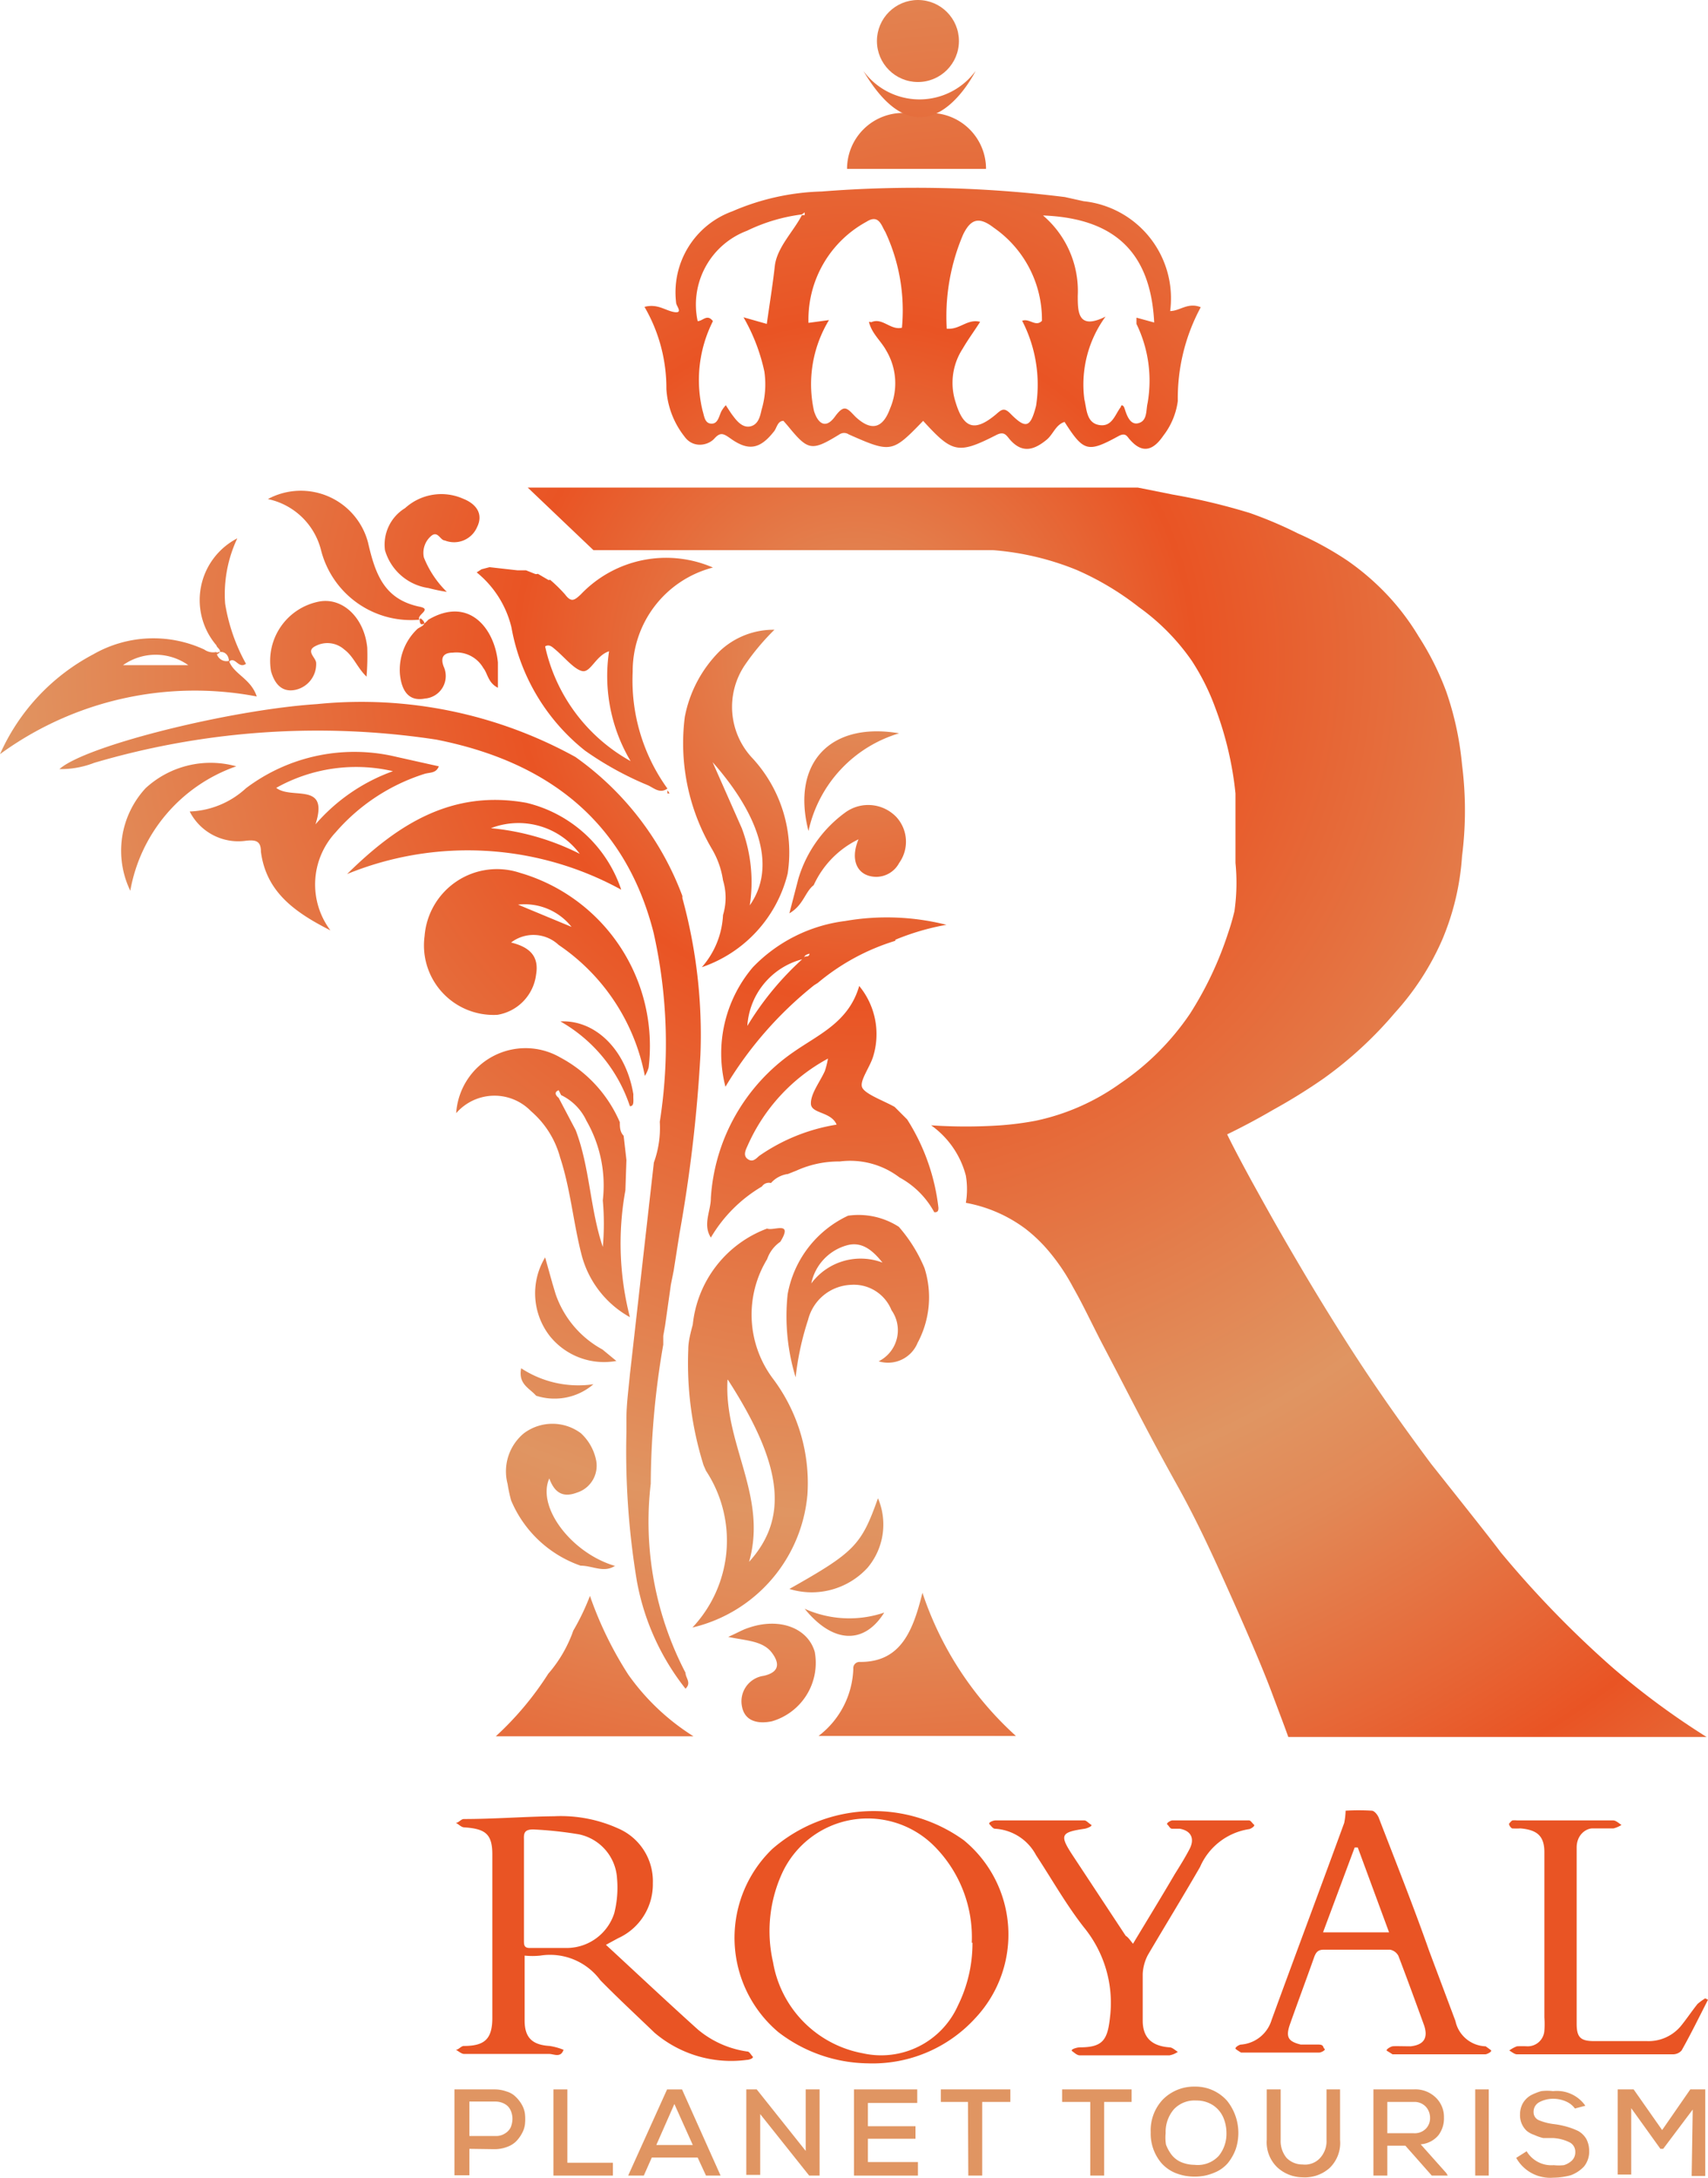 <svg id="Layer_1" data-name="Layer 1" xmlns="http://www.w3.org/2000/svg" xmlns:xlink="http://www.w3.org/1999/xlink" viewBox="0 0 49.16 62.66"><defs><style>.cls-1{fill:#e09562;}.cls-2{fill:url(#radial-gradient);}.cls-3{fill:#e95424;}</style><radialGradient id="radial-gradient" cx="28.52" cy="20.16" r="46.41" gradientUnits="userSpaceOnUse"><stop offset="0" stop-color="#e09562"/><stop offset="0.21" stop-color="#e95424"/><stop offset="0.53" stop-color="#e09562"/><stop offset="0.6" stop-color="#e28856"/><stop offset="0.73" stop-color="#e76535"/><stop offset="0.79" stop-color="#e95424"/><stop offset="1" stop-color="#e09562"/></radialGradient></defs><path class="cls-1" d="M17.43,63v.76H17V61.29h1.15a1,1,0,0,1,.35.06.6.6,0,0,1,.26.15,1,1,0,0,1,.18.23.72.72,0,0,1,.09.27,1.41,1.41,0,0,1,0,.29.72.72,0,0,1-.09.27,1,1,0,0,1-.17.23.72.72,0,0,1-.27.16,1,1,0,0,1-.35.06Zm0-.37h.75a.45.45,0,0,0,.27-.07.42.42,0,0,0,.17-.18.69.69,0,0,0,.05-.24.6.6,0,0,0-.05-.24.39.39,0,0,0-.17-.19.54.54,0,0,0-.27-.07h-.75Z" transform="translate(-3.92 -1.17)"/><path class="cls-1" d="M20.25,61.29V63.4h1.31v.37H19.85V61.29Z" transform="translate(-3.92 -1.17)"/><path class="cls-1" d="M24,63.25H22.68l-.23.52H22l1.12-2.48h.43l1.11,2.48h-.42Zm-.67-1.54-.52,1.18h1.05Z" transform="translate(-3.92 -1.17)"/><path class="cls-1" d="M27.11,63.06V61.29h.4v2.48h-.3L25.8,62v1.75h-.4V61.29h.3Z" transform="translate(-3.92 -1.17)"/><path class="cls-1" d="M30.34,63.77H28.5V61.29h1.82v.39H28.9v.67h1.37v.36H28.9v.67h1.44Z" transform="translate(-3.92 -1.17)"/><path class="cls-1" d="M31.78,61.65H31v-.36h2v.36h-.81v2.12h-.4Z" transform="translate(-3.92 -1.17)"/><path class="cls-1" d="M35.3,61.65h-.81v-.36h2v.36H35.7v2.12h-.4Z" transform="translate(-3.92 -1.17)"/><path class="cls-1" d="M39.24,61.62A1.48,1.48,0,0,1,39.49,63a1.39,1.39,0,0,1-.23.41,1,1,0,0,1-.4.28,1.4,1.4,0,0,1-.56.11,1.47,1.47,0,0,1-.56-.11,1.09,1.09,0,0,1-.4-.29,1.31,1.31,0,0,1-.3-.88,1.29,1.29,0,0,1,.35-.94,1.26,1.26,0,0,1,.92-.37A1.21,1.21,0,0,1,39.24,61.62Zm-1.76,1.26a1.18,1.18,0,0,0,.16.29.71.71,0,0,0,.27.21,1,1,0,0,0,.39.08A.82.82,0,0,0,39,63.2a1,1,0,0,0,.22-.65,1.13,1.13,0,0,0-.09-.45.81.81,0,0,0-.29-.35.86.86,0,0,0-.49-.14.81.81,0,0,0-.65.26,1,1,0,0,0-.23.68A1.26,1.26,0,0,0,37.48,62.88Z" transform="translate(-3.92 -1.17)"/><path class="cls-1" d="M42.49,61.29v1.45a1,1,0,0,1-.3.81,1.07,1.07,0,0,1-.78.27,1.09,1.09,0,0,1-.73-.29,1,1,0,0,1-.3-.79V61.29h.4v1.45a.76.76,0,0,0,.17.52.63.63,0,0,0,.46.19.59.59,0,0,0,.49-.17.72.72,0,0,0,.2-.54V61.29Z" transform="translate(-3.92 -1.17)"/><path class="cls-1" d="M45.59,63.77h-.46l-.76-.86h-.52v.86h-.4V61.29h1.16a.84.84,0,0,1,.64.24.77.77,0,0,1,.23.57.8.8,0,0,1-.16.51.74.74,0,0,1-.51.26l.74.83Zm-1.74-2.12v.9h.75a.45.45,0,0,0,.36-.13.43.43,0,0,0,.12-.31.47.47,0,0,0-.12-.32.45.45,0,0,0-.35-.14Z" transform="translate(-3.92 -1.17)"/><path class="cls-1" d="M46.38,63.77V61.29h.39v2.48Z" transform="translate(-3.92 -1.17)"/><path class="cls-1" d="M49.25,61.84a.62.62,0,0,0-.25-.2.9.9,0,0,0-.36-.08.84.84,0,0,0-.42.1.31.31,0,0,0-.16.28.25.25,0,0,0,.16.24,1.64,1.64,0,0,0,.44.11,2.49,2.49,0,0,1,.38.08,2,2,0,0,1,.31.12.63.63,0,0,1,.23.23.74.74,0,0,1,.08.34.68.68,0,0,1-.15.45,1,1,0,0,1-.38.25,1.89,1.89,0,0,1-.5.07,1.12,1.12,0,0,1-1.07-.57l.3-.19a.83.83,0,0,0,.78.4,1.36,1.36,0,0,0,.29,0,.58.58,0,0,0,.23-.13.33.33,0,0,0,.1-.25.3.3,0,0,0-.17-.28,1.22,1.22,0,0,0-.46-.12l-.29,0a1.34,1.34,0,0,1-.26-.09.66.66,0,0,1-.22-.12.61.61,0,0,1-.19-.47.66.66,0,0,1,.08-.32.63.63,0,0,1,.23-.23,1.57,1.57,0,0,1,.3-.12,1.32,1.32,0,0,1,.34,0,1,1,0,0,1,.93.42Z" transform="translate(-3.92 -1.17)"/><path class="cls-1" d="M52.64,61.87,51.79,63h-.08l-.84-1.17v1.91h-.39V61.29h.46l.82,1.17.81-1.17H53v2.49h-.39Z" transform="translate(-3.92 -1.17)"/><path class="cls-2" d="M22.47,10c.38-.1.6.11.86.15s.05-.18.05-.27A2.48,2.48,0,0,1,25,7.25a6.91,6.91,0,0,1,2.57-.57,34.55,34.55,0,0,1,7,.16l.54.12a2.81,2.81,0,0,1,2.49,3.16c.28,0,.51-.26.88-.11a5.51,5.51,0,0,0-.66,2.7,2.08,2.08,0,0,1-.42,1c-.26.38-.57.55-.95.12-.09-.09-.12-.23-.34-.11-.88.48-1,.45-1.55-.41-.25.08-.32.34-.5.5-.36.3-.71.43-1.08,0-.1-.12-.16-.24-.39-.12-1.1.56-1.26.51-2.1-.41-.89.92-.92.93-2.14.39a.24.24,0,0,0-.27,0c-.8.49-.9.47-1.48-.24l-.13-.15c-.17,0-.19.2-.27.3-.4.51-.73.58-1.25.21-.2-.14-.29-.2-.47,0s-.61.29-.86-.06a2.44,2.44,0,0,1-.52-1.37A4.65,4.65,0,0,0,22.47,10ZM27,7.34a5.06,5.06,0,0,0-1.58.47A2.27,2.27,0,0,0,24,10.41c.15,0,.27-.22.44,0a3.75,3.75,0,0,0-.3,2.57c.05.16.06.37.25.38s.22-.2.29-.35a.92.92,0,0,1,.13-.18c.08.12.14.22.21.31s.25.35.49.3.29-.3.33-.48a2.55,2.55,0,0,0,.08-1.1,5.39,5.39,0,0,0-.6-1.56l.67.19c.08-.57.17-1.12.23-1.66s.54-1,.78-1.47l.08,0V7.28Zm2,3.1c.32-.14.55.24.88.16a5.34,5.34,0,0,0-.48-2.76c-.11-.17-.18-.52-.54-.29a3.2,3.2,0,0,0-1.67,2.91l.59-.08A3.56,3.56,0,0,0,27.35,13c.11.35.33.53.6.16s.35-.25.59,0c.46.43.79.34,1-.24a1.84,1.84,0,0,0-.11-1.66c-.15-.28-.42-.49-.5-.83Zm2.23.19c.34,0,.55-.29.9-.2-.17.27-.35.51-.5.77a1.8,1.8,0,0,0-.21,1.53c.23.77.55.88,1.17.36.17-.15.24-.2.43,0,.43.43.56.38.72-.24a4,4,0,0,0-.4-2.45c.21-.08.39.19.57,0a3.22,3.22,0,0,0-1.39-2.68c-.44-.34-.67-.23-.88.2A6,6,0,0,0,31.17,10.63Zm5.91-.18c-.1-2-1.12-3-3.2-3.08a2.85,2.85,0,0,1,1,2.31c0,.46,0,1,.8.6a3.31,3.31,0,0,0-.61,2.38c.07.29.06.68.43.74s.45-.3.62-.52c0-.05.05-.07.09,0s.12.53.4.47.23-.37.28-.58a3.73,3.73,0,0,0-.32-2.28c0-.05,0-.1,0-.18Z" transform="translate(-3.92 -1.17)"/><path class="cls-2" d="M22.91,33.45A14.53,14.53,0,0,0,22.73,28c-.83-3.25-3.11-4.93-6.26-5.55a22.73,22.73,0,0,0-9.84.67,2.65,2.65,0,0,1-1,.18c.76-.68,4.94-1.71,7.41-1.87a12.76,12.76,0,0,1,7.44,1.52,8.57,8.57,0,0,1,3.08,4s0,0,0,.06a14.86,14.86,0,0,1,.52,4.51,42,42,0,0,1-.6,5.13l-.17,1.08-.08.4-.17,1.2-.05.28,0,.25a24,24,0,0,0-.36,4,9.4,9.4,0,0,0,1,5.44c0,.15.18.29,0,.46a7,7,0,0,1-1.4-3.1,22.72,22.72,0,0,1-.3-4.28V42c0-.42.06-.85.1-1.28l.69-6.1A2.92,2.92,0,0,0,22.91,33.45Z" transform="translate(-3.92 -1.17)"/><path class="cls-2" d="M26,37.4a3.07,3.07,0,0,0,.16,3.43,5,5,0,0,1,1,3.34A4.32,4.32,0,0,1,23.85,48a3.65,3.65,0,0,0,.39-4.51l-.07-.16h0A9.81,9.81,0,0,1,23.73,40c0-.24.07-.49.13-.72A3.31,3.31,0,0,1,26,36.52c.18.08.76-.24.38.38A1,1,0,0,0,26,37.4Zm-1.14,3.47c-.11,1.85,1.16,3.34.62,5.24C26.64,44.83,26.43,43.29,24.87,40.87Z" transform="translate(-3.92 -1.17)"/><path class="cls-2" d="M18.63,28.29c.53.13.81.39.72.92a1.34,1.34,0,0,1-1.11,1.16,2,2,0,0,1-2.1-2.26,2.09,2.09,0,0,1,2.73-1.83,5.19,5.19,0,0,1,3.72,5.6.87.87,0,0,1-.11.25A5.88,5.88,0,0,0,20,28.36,1.06,1.06,0,0,0,18.63,28.29Zm.2-1.09,1.54.64A1.72,1.72,0,0,0,18.83,27.2Z" transform="translate(-3.92 -1.17)"/><path class="cls-2" d="M30.93,35.92c0,.06,0,.14-.12.13a2.48,2.48,0,0,0-1-1,2.34,2.34,0,0,0-1.72-.46,2.94,2.94,0,0,0-1.24.26l-.25.1a.79.79,0,0,0-.49.26.24.24,0,0,0-.26.1,4.14,4.14,0,0,0-1.47,1.47c-.24-.38,0-.76,0-1.14a5.52,5.52,0,0,1,2.38-4.2c.73-.51,1.59-.86,1.89-1.9a2.18,2.18,0,0,1,.41,2c-.09.33-.42.74-.32.93s.61.37.93.55l.36.36A6,6,0,0,1,30.93,35.92Zm-3.18-4.29a5.26,5.26,0,0,0-2.31,2.5c-.06.13-.14.29,0,.39s.23,0,.33-.09a5.39,5.39,0,0,1,2.23-.9c-.16-.38-.73-.31-.74-.6s.26-.63.4-.94A2.29,2.29,0,0,0,27.75,31.63Z" transform="translate(-3.92 -1.17)"/><path class="cls-2" d="M18.81,17.58l.25,0,.25.1a.12.12,0,0,0,.09,0l.29.17a.05.05,0,0,0,.06,0,4.26,4.26,0,0,1,.43.42c.18.24.27.18.46,0a3.39,3.39,0,0,1,3.8-.77,3.08,3.08,0,0,0-2.31,3,5.32,5.32,0,0,0,1,3.36h0c-.21.15-.37,0-.55-.09a9.33,9.33,0,0,1-1.82-1,5.84,5.84,0,0,1-2.12-3.55,2.91,2.91,0,0,0-1-1.58l.14-.09.23-.06Zm.8,2.19a5,5,0,0,0,2.46,3.3,4.79,4.79,0,0,1-.62-3.16c-.38.12-.53.62-.77.57s-.53-.42-.8-.64C19.81,19.78,19.72,19.7,19.61,19.77Z" transform="translate(-3.92 -1.17)"/><path class="cls-2" d="M21.92,35.42a8.53,8.53,0,0,0,.13,3.65,2.88,2.88,0,0,1-1.39-1.79c-.24-.93-.32-1.9-.62-2.81a2.67,2.67,0,0,0-.84-1.33,1.46,1.46,0,0,0-2.15.06,2,2,0,0,1,3-1.6,3.82,3.82,0,0,1,1.71,1.86c0,.13,0,.28.11.39l.08.7ZM20,32.54c-.13.05-.1.14,0,.22l.49.93c.41,1.08.41,2.26.78,3.36a7.51,7.51,0,0,0,0-1.34,3.74,3.74,0,0,0-.47-2.29,1.54,1.54,0,0,0-.73-.74L20,32.54h-.14l0,0Z" transform="translate(-3.92 -1.17)"/><path class="cls-2" d="M13.43,27.94c-1.07-.54-1.85-1.13-2-2.26,0-.3-.13-.35-.42-.32a1.57,1.57,0,0,1-1.63-.84A2.52,2.52,0,0,0,11,23.85a5.18,5.18,0,0,1,4.34-.9l1.21.27c-.08.21-.27.17-.42.22a5.63,5.63,0,0,0-2.55,1.68A2.2,2.2,0,0,0,13.43,27.94ZM13,24.89a5.33,5.33,0,0,1,2.23-1.53,4.7,4.7,0,0,0-3.36.48C12.32,24.19,13.4,23.65,13,24.89Z" transform="translate(-3.92 -1.17)"/><path class="cls-2" d="M30.47,47a9.67,9.67,0,0,0,2.69,4.12H27.48a2.53,2.53,0,0,0,1-1.93.18.18,0,0,1,.19-.2C29.85,49,30.2,48.09,30.47,47Z" transform="translate(-3.92 -1.17)"/><path class="cls-2" d="M20.42,48.09a6.73,6.73,0,0,0,.48-1A10.59,10.59,0,0,0,22,49.35a6.57,6.57,0,0,0,1.88,1.78H18.19a9,9,0,0,0,1.51-1.8,3.83,3.83,0,0,0,.68-1.13Z" transform="translate(-3.92 -1.17)"/><path class="cls-2" d="M30.53,37.66a2.77,2.77,0,0,1-.2,2.15.92.92,0,0,1-1.12.53,1,1,0,0,0,.37-1.47,1.17,1.17,0,0,0-1.18-.73,1.33,1.33,0,0,0-1.22,1,8.18,8.18,0,0,0-.36,1.66,6,6,0,0,1-.23-2.39,3.1,3.1,0,0,1,1.74-2.26,2.14,2.14,0,0,1,1.46.32A4.33,4.33,0,0,1,30.53,37.66Zm-1.21-.16c-.28-.35-.6-.63-1.05-.49a1.44,1.44,0,0,0-1,1.09A1.77,1.77,0,0,1,29.32,37.5Z" transform="translate(-3.92 -1.17)"/><path class="cls-2" d="M10.52,20.21c.15.37.62.49.79,1a9.51,9.51,0,0,0-7.39,1.66A6,6,0,0,1,6.6,20a3.48,3.48,0,0,1,3.2-.14.44.44,0,0,0,.35.07h0a.29.29,0,0,0,.38.25Zm-3.06.1c.63,0,1.25,0,1.88,0A1.62,1.62,0,0,0,7.46,20.31Z" transform="translate(-3.92 -1.17)"/><path class="cls-2" d="M21.8,26.77a9.18,9.18,0,0,0-7.89-.45c1.43-1.41,3-2.44,5.16-2.05A3.81,3.81,0,0,1,21.8,26.77Zm-1.17-1A2.2,2.2,0,0,0,18.05,25,7.14,7.14,0,0,1,20.63,25.75Z" transform="translate(-3.92 -1.17)"/><path class="cls-2" d="M21.63,46.22c-.33.22-.65,0-1,0a3.37,3.37,0,0,1-2-1.88,4.4,4.4,0,0,1-.1-.47A1.42,1.42,0,0,1,19,42.41a1.37,1.37,0,0,1,1.64,0,1.45,1.45,0,0,1,.44.79.81.81,0,0,1-.56.92c-.4.15-.64,0-.79-.41-.37.83.65,2.16,1.9,2.52Z" transform="translate(-3.92 -1.17)"/><path class="cls-2" d="M16,19a2.67,2.67,0,0,1-2.84-2,2,2,0,0,0-1.53-1.47,2,2,0,0,1,2.88,1.24c.21.91.46,1.65,1.5,1.86.37.08-.16.25,0,.39Z" transform="translate(-3.92 -1.17)"/><path class="cls-2" d="M16,19c0,.25.17.09.25,0,1.18-.69,1.91.27,2,1.23,0,.22,0,.44,0,.73-.29-.15-.29-.41-.42-.57a.89.89,0,0,0-.88-.44c-.2,0-.38.08-.26.4a.65.65,0,0,1-.54.92c-.51.1-.68-.29-.72-.71a1.62,1.62,0,0,1,.49-1.28c.07-.08.37-.13.1-.32Z" transform="translate(-3.92 -1.17)"/><path class="cls-2" d="M16.78,18.2a5,5,0,0,1-.53-.11A1.53,1.53,0,0,1,15,17a1.23,1.23,0,0,1,.58-1.21,1.55,1.55,0,0,1,1.67-.27c.38.15.59.44.4.82a.72.72,0,0,1-.93.38c-.13,0-.2-.3-.4-.12a.64.64,0,0,0-.2.61A2.87,2.87,0,0,0,16.78,18.2Z" transform="translate(-3.92 -1.17)"/><path class="cls-2" d="M14.47,20.64c-.27-.26-.37-.58-.64-.78a.73.73,0,0,0-.81-.11c-.33.15,0,.34,0,.5a.76.76,0,0,1-.6.77c-.39.08-.6-.18-.7-.54a1.74,1.74,0,0,1,1.38-2c.67-.13,1.3.45,1.39,1.32A7.12,7.12,0,0,1,14.47,20.64Z" transform="translate(-3.92 -1.17)"/><path class="cls-2" d="M24.88,48.27c.27-.12.42-.21.58-.26.89-.31,1.71,0,1.91.69a1.75,1.75,0,0,1-1.24,2c-.4.08-.79,0-.86-.46a.74.74,0,0,1,.63-.85c.4-.09.5-.31.24-.66S25.4,48.38,24.88,48.27Z" transform="translate(-3.92 -1.17)"/><path class="cls-2" d="M10.72,23.22A4.65,4.65,0,0,0,7.67,26.8a2.65,2.65,0,0,1,.44-2.95A2.76,2.76,0,0,1,10.72,23.22Z" transform="translate(-3.92 -1.17)"/><path class="cls-2" d="M26.64,46.89c1.88-1.06,2.07-1.26,2.55-2.61a1.93,1.93,0,0,1-.3,2A2.18,2.18,0,0,1,26.64,46.89Z" transform="translate(-3.92 -1.17)"/><path class="cls-2" d="M10.15,20c.23-.09,0-.19,0-.26a2,2,0,0,1,.6-3.08,3.76,3.76,0,0,0-.35,1.88A5.29,5.29,0,0,0,11,20.27c-.22.16-.31-.23-.49-.06h0c0-.2-.14-.35-.38-.25Z" transform="translate(-3.92 -1.17)"/><path class="cls-2" d="M22.05,33a4.39,4.39,0,0,0-2-2.44c1-.05,1.89.81,2.1,2.1C22.14,32.82,22.19,33,22.05,33Z" transform="translate(-3.92 -1.17)"/><path class="cls-2" d="M27.08,47.46a3.13,3.13,0,0,0,2.29.11C28.79,48.5,27.89,48.46,27.08,47.46Z" transform="translate(-3.92 -1.17)"/><path class="cls-2" d="M18.92,40.54A3,3,0,0,0,21,41a1.72,1.72,0,0,1-1.65.33C19.16,41.11,18.83,41,18.92,40.54Z" transform="translate(-3.92 -1.17)"/><polygon class="cls-2" points="29.84 35.62 29.84 35.62 29.84 35.61 29.84 35.62"/><path class="cls-2" d="M33.75,36.78h0Z" transform="translate(-3.92 -1.17)"/><path class="cls-2" d="M19.91,38.4A2.88,2.88,0,0,0,21.26,40l.4.33a2,2,0,0,1-1.91-.71,2,2,0,0,1-.14-2.27l.21.75Z" transform="translate(-3.92 -1.17)"/><path class="cls-2" d="M24.73,27.5a1.72,1.72,0,0,0,0-1,2.48,2.48,0,0,0-.33-.92,6,6,0,0,1-.77-3.78,3.63,3.63,0,0,1,1-1.89,2.26,2.26,0,0,1,1.58-.62,6.86,6.86,0,0,0-.84,1A2.15,2.15,0,0,0,25.59,23a4,4,0,0,1,1,3.31A3.81,3.81,0,0,1,24.12,29,2.45,2.45,0,0,0,24.73,27.5Zm-.3-4.4L25.27,25a4.4,4.4,0,0,1,.23,2.22C26.24,26.17,25.85,24.71,24.43,23.1Z" transform="translate(-3.92 -1.17)"/><path class="cls-2" d="M23.14,23.92l.05.08h-.06l0-.08Z" transform="translate(-3.92 -1.17)"/><polygon class="cls-2" points="29.86 35.62 29.84 35.62 29.84 35.62 29.84 35.62 29.84 35.61 29.86 35.62"/><path class="cls-2" d="M27.34,26.64c-.25.19-.29.57-.7.81l.26-1a3.65,3.65,0,0,1,1.36-1.91,1.12,1.12,0,0,1,1.46.14A1.05,1.05,0,0,1,29.8,26a.75.75,0,0,1-.65.4c-.54,0-.78-.46-.52-1.08A2.72,2.72,0,0,0,27.34,26.64Z" transform="translate(-3.92 -1.17)"/><path class="cls-2" d="M29.8,22.27a3.77,3.77,0,0,0-2.61,2.81C26.69,23.14,27.8,21.93,29.8,22.27Z" transform="translate(-3.92 -1.17)"/><path class="cls-2" d="M29,10.43l0,0s.05,0,0,0Z" transform="translate(-3.92 -1.17)"/><path class="cls-2" d="M29.69,28.24a6.37,6.37,0,0,0-2.23,1.21l-.11.07a10.86,10.86,0,0,0-2.55,2.92A3.83,3.83,0,0,1,25.59,29a4.46,4.46,0,0,1,2.66-1.33,7,7,0,0,1,2.91.11,7.08,7.08,0,0,0-1.47.43Zm-2.59.51a2.12,2.12,0,0,0-1.67,1.94,8.56,8.56,0,0,1,1.67-2c.06,0,.11,0,.12-.08s0,0,0,0S27,28.66,27.1,28.75Z" transform="translate(-3.92 -1.17)"/><path class="cls-2" d="M26,3.25h.77a1.61,1.61,0,0,1,1.61,1.61v0a0,0,0,0,1,0,0h-4a0,0,0,0,1,0,0v0A1.61,1.61,0,0,1,26,3.25Z"/><path class="cls-2" d="M19.11,15.2H36.67l1,.2a18.2,18.2,0,0,1,2.22.53,11.81,11.81,0,0,1,1.39.59,9.33,9.33,0,0,1,1.42.78,7.31,7.31,0,0,1,1.16,1,7,7,0,0,1,.89,1.18,8.15,8.15,0,0,1,.8,1.6A8.88,8.88,0,0,1,46,23.17,10.39,10.39,0,0,1,46,25.81a7.4,7.4,0,0,1-.57,2.4,7.7,7.7,0,0,1-1.36,2.1,11.31,11.31,0,0,1-2.05,1.89,16.38,16.38,0,0,1-1.45.9c-.53.31-1,.55-1.33.71.18.37.43.84.73,1.39.13.23.6,1.1,1.29,2.27.31.53.77,1.3,1.38,2.26S44,41.8,45.11,43.29c1,1.26,1.74,2.19,2,2.54a29.43,29.43,0,0,0,3.22,3.32,22.2,22.2,0,0,0,2.71,2H41c-.12-.34-.29-.78-.48-1.29s-.56-1.4-1.1-2.61-1-2.23-1.6-3.31-.85-1.55-1.77-3.33l-.46-.88c-.43-.85-.53-1.07-.79-1.53a5.88,5.88,0,0,0-.67-1,4.39,4.39,0,0,0-.69-.67,4.1,4.1,0,0,0-1.72-.75,2.38,2.38,0,0,0,0-.78,2.57,2.57,0,0,0-1-1.45,15,15,0,0,0,2,0,8.89,8.89,0,0,0,1-.13,6.46,6.46,0,0,0,2.45-1.08,7.49,7.49,0,0,0,2-2,10.1,10.1,0,0,0,1.1-2.33c.1-.29.15-.5.18-.62A5.8,5.8,0,0,0,39.48,26c0-1.16,0-1.74,0-2a9.8,9.8,0,0,0-.58-2.46,6.59,6.59,0,0,0-.68-1.36,6.32,6.32,0,0,0-1.52-1.54,8.24,8.24,0,0,0-1.79-1.07A8,8,0,0,0,32.5,17H21Z" transform="translate(-3.92 -1.17)"/><path class="cls-2" d="M32,3.21s-1.46,3-3.23,0A2,2,0,0,0,32,3.21Z" transform="translate(-3.92 -1.17)"/><circle class="cls-2" cx="26.42" cy="1.18" r="1.18"/><path class="cls-3" d="M21.36,57.13c.89.82,1.76,1.64,2.65,2.44a2.82,2.82,0,0,0,1.42.63c.06,0,.1.09.15.14s-.1.1-.16.1a3.4,3.4,0,0,1-2.66-.78c-.52-.5-1.06-1-1.56-1.51a1.8,1.8,0,0,0-1.73-.71,2.16,2.16,0,0,1-.45,0v.87c0,.33,0,.67,0,1,0,.5.23.7.72.73a1.82,1.82,0,0,1,.4.11c-.08.24-.28.12-.41.12-.82,0-1.63,0-2.45,0-.08,0-.16-.08-.24-.12.08,0,.15-.11.23-.11.6,0,.82-.2.82-.81,0-1.57,0-3.14,0-4.7,0-.59-.2-.74-.81-.78-.08,0-.16-.09-.24-.13.08,0,.15-.11.23-.11.87,0,1.74-.07,2.61-.08a4,4,0,0,1,1.83.35,1.65,1.65,0,0,1,1,1.58,1.7,1.7,0,0,1-1,1.58ZM19,55.43V57c0,.13,0,.23.19.22.36,0,.72,0,1.08,0a1.44,1.44,0,0,0,1.33-1,3,3,0,0,0,.08-1,1.38,1.38,0,0,0-1.1-1.27,11.17,11.17,0,0,0-1.31-.14c-.23,0-.28.08-.27.28C19,54.45,19,54.94,19,55.43Z" transform="translate(-3.92 -1.17)"/><path class="cls-3" d="M28.89,60.54a4.3,4.3,0,0,1-2.57-.9,3.55,3.55,0,0,1-.17-5.27,4.44,4.44,0,0,1,5.51-.25A3.51,3.51,0,0,1,32,59.23,4,4,0,0,1,28.89,60.54Zm3-3.47a3.72,3.72,0,0,0-1.06-2.76,2.71,2.71,0,0,0-4.39.74,4,4,0,0,0-.27,2.58,3.21,3.21,0,0,0,2.58,2.62,2.42,2.42,0,0,0,2.74-1.37A4.05,4.05,0,0,0,31.91,57.07Z" transform="translate(-3.92 -1.17)"/><path class="cls-3" d="M42.65,53.27a6.32,6.32,0,0,1,.75,0c.08,0,.18.13.21.22.49,1.27,1,2.55,1.45,3.83l.75,2a.92.92,0,0,0,.87.73s.1.07.15.11-.11.12-.16.12H44s-.11-.07-.16-.1.1-.12.16-.13.35,0,.52,0q.57-.06.39-.6c-.24-.66-.48-1.32-.74-2a.34.34,0,0,0-.24-.18c-.64,0-1.27,0-1.91,0-.16,0-.22.07-.27.2-.23.65-.47,1.29-.7,1.94-.13.37-.06.5.31.59.17,0,.35,0,.51,0s.12.08.17.12-.1.11-.15.11H39.64s-.1-.06-.15-.1.1-.13.15-.13a1,1,0,0,0,.88-.71c.69-1.89,1.4-3.78,2.09-5.67A2.06,2.06,0,0,0,42.65,53.27ZM43,54.33h-.09L42,56.77H43.9Z" transform="translate(-3.92 -1.17)"/><path class="cls-3" d="M36.53,57.1c.42-.7.82-1.35,1.2-2,.15-.24.3-.48.43-.73s.09-.51-.28-.58c-.07,0-.15,0-.22,0s-.09-.08-.14-.12.1-.12.14-.12c.74,0,1.47,0,2.21,0,.05,0,.09.08.14.12s-.09.12-.13.13a1.84,1.84,0,0,0-1.42,1.09c-.49.85-1,1.68-1.5,2.53a1.29,1.29,0,0,0-.15.55c0,.45,0,.89,0,1.34s.22.73.77.77c.08,0,.16.08.24.13a.62.62,0,0,1-.24.1H35c-.08,0-.15-.07-.22-.12s.14-.11.22-.11c.67,0,.8-.22.87-.88a3.43,3.43,0,0,0-.75-2.57c-.51-.65-.92-1.38-1.38-2.08a1.43,1.43,0,0,0-1.18-.76c-.06,0-.11-.08-.16-.13s.11-.11.17-.11c.85,0,1.71,0,2.56,0,.06,0,.12.08.19.12s-.12.11-.18.12c-.69.1-.73.18-.35.76l1.53,2.32C36.39,56.91,36.45,57,36.53,57.1Z" transform="translate(-3.92 -1.17)"/><path class="cls-3" d="M53.08,58.71c-.25.49-.5,1-.76,1.46a.33.33,0,0,1-.25.11H47.58c-.07,0-.15-.07-.22-.11a.94.94,0,0,1,.22-.12,2.91,2.91,0,0,1,.3,0,.48.48,0,0,0,.49-.45,2.43,2.43,0,0,0,0-.38c0-1.51,0-3,0-4.51v-.25c0-.47-.22-.64-.69-.68a1.94,1.94,0,0,1-.24,0,.21.21,0,0,1-.09-.13s.06-.08.1-.1a.57.57,0,0,1,.13,0c.93,0,1.85,0,2.77,0,.08,0,.16.08.24.13a.77.77,0,0,1-.23.1c-.2,0-.4,0-.6,0s-.46.19-.46.55c0,.65,0,1.3,0,2v3.07c0,.39.11.5.5.5h1.52a1.21,1.21,0,0,0,1-.46c.16-.2.3-.41.46-.61a1.77,1.77,0,0,1,.22-.16Z" transform="translate(-3.92 -1.17)"/></svg>